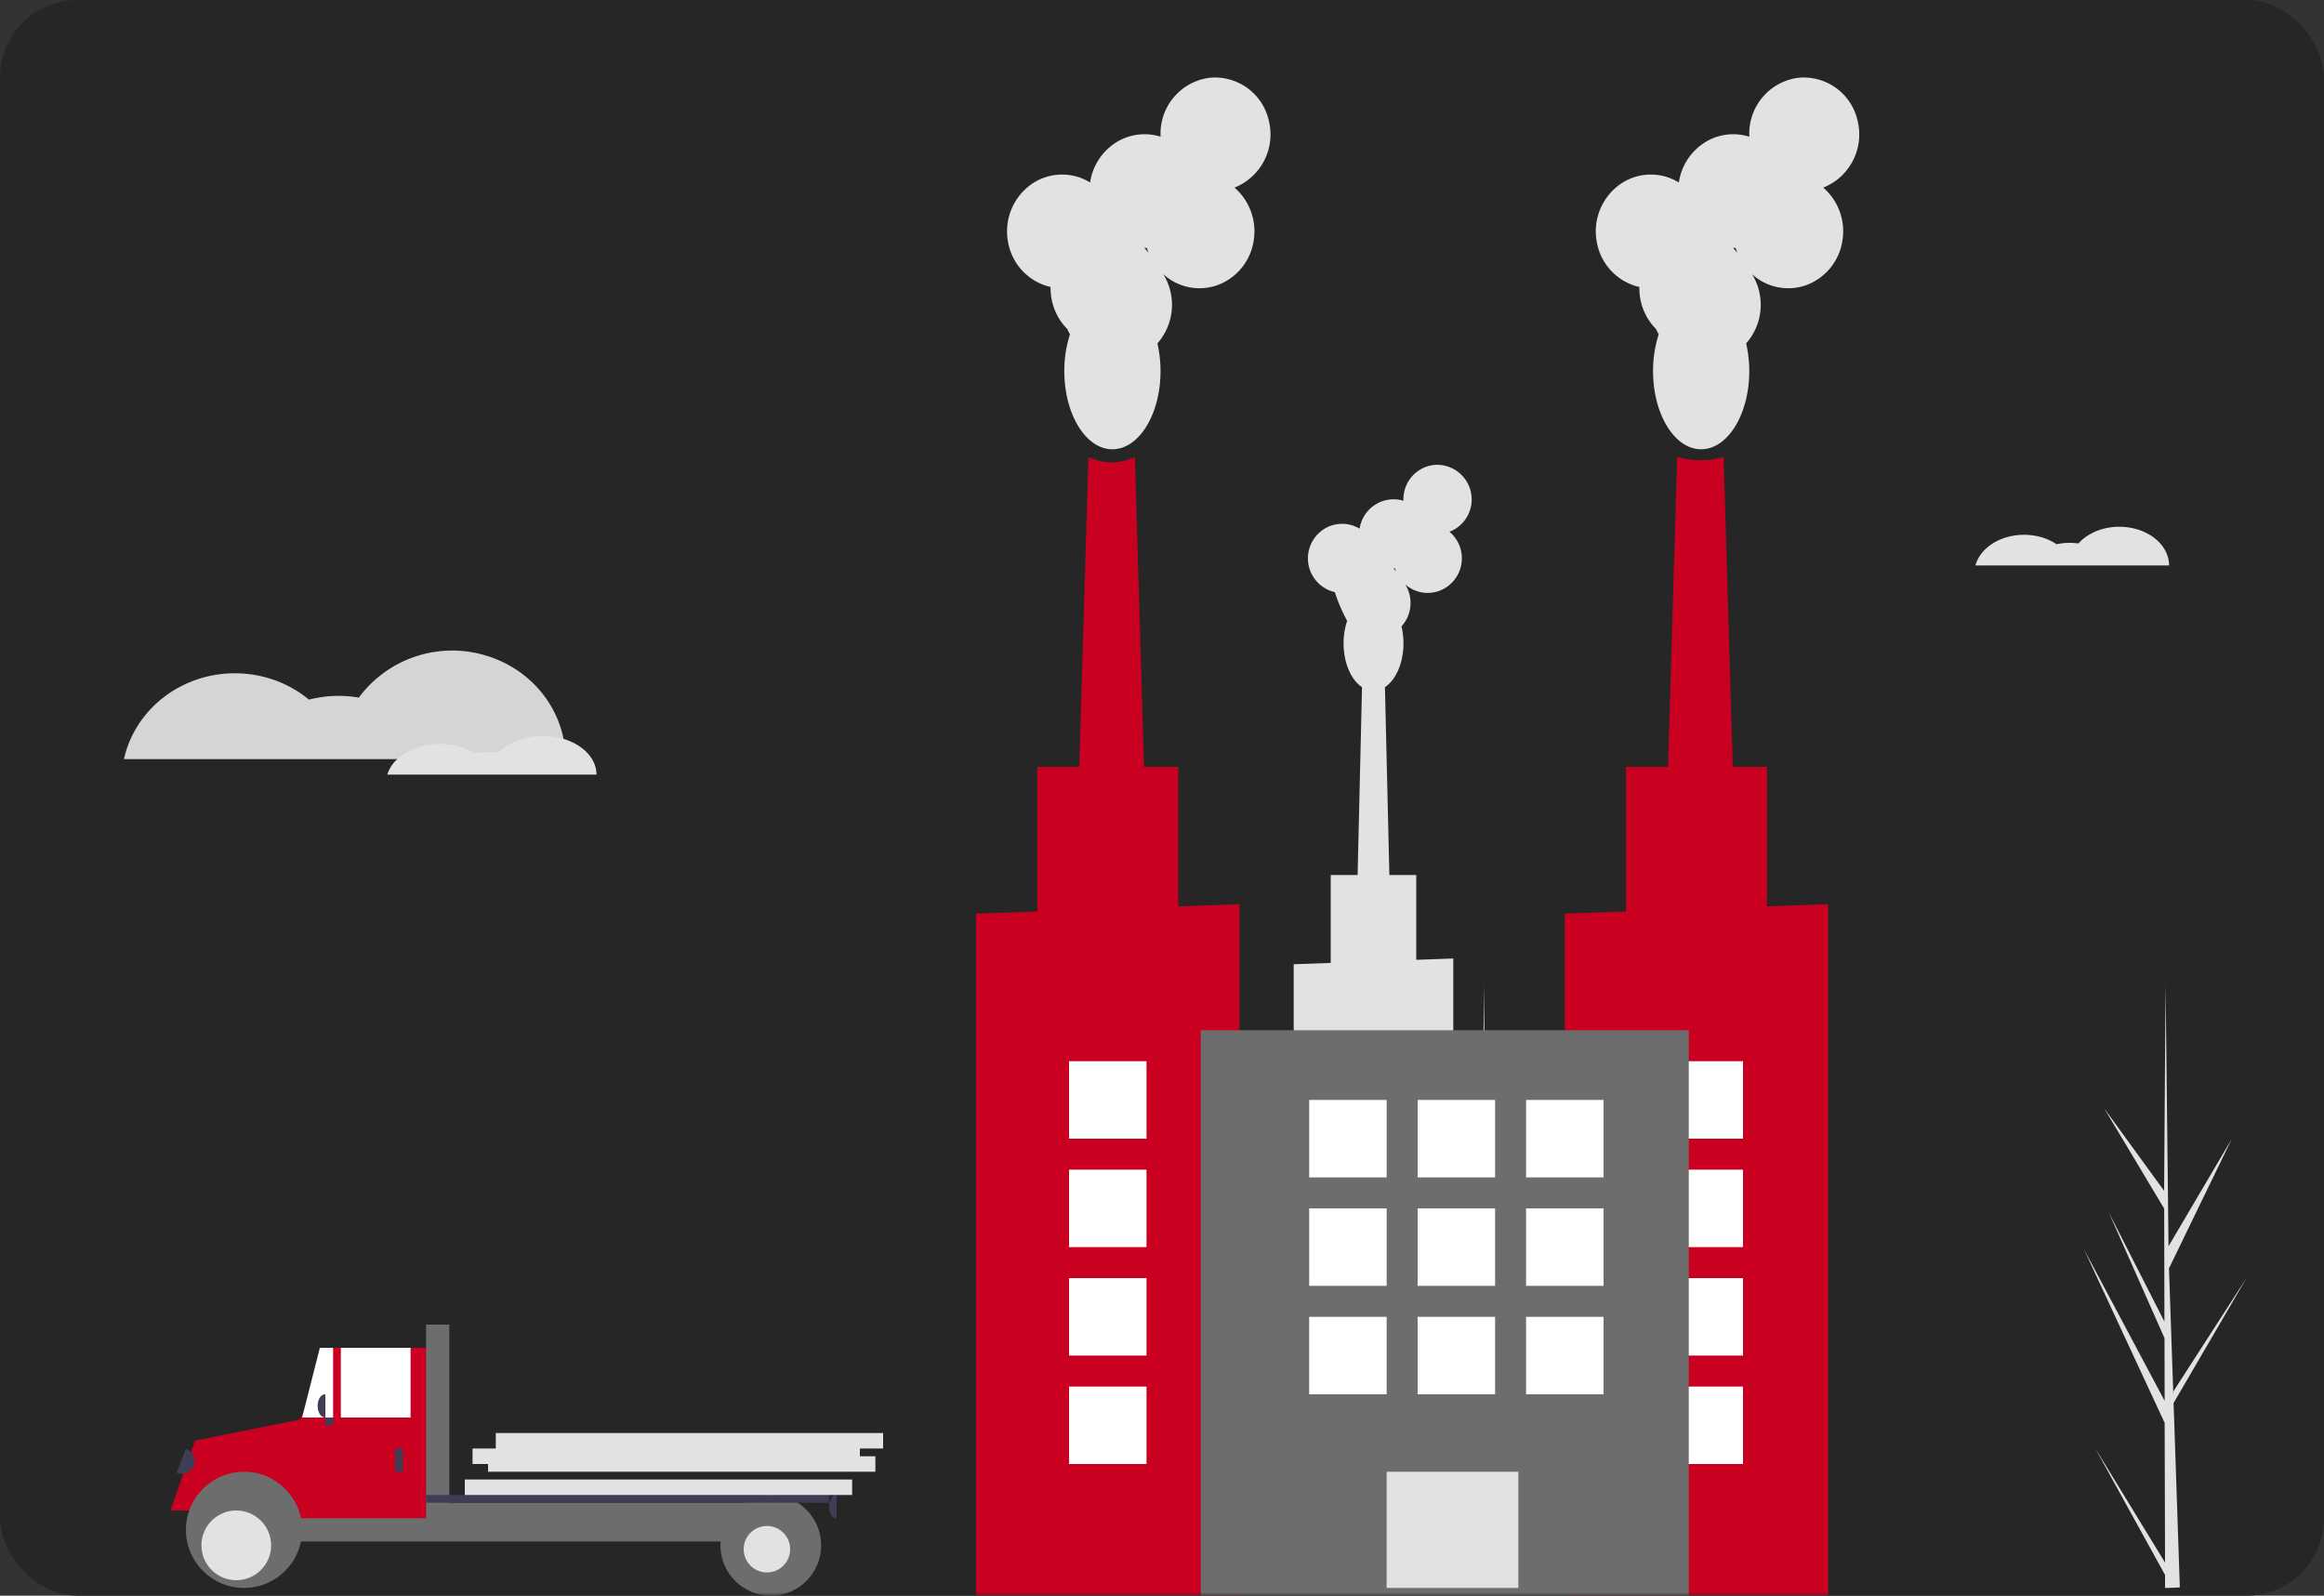 <svg viewBox="0 0 300 206" xmlns="http://www.w3.org/2000/svg" xmlns:xlink="http://www.w3.org/1999/xlink"><rect x="0" y="0" width="300" height="206" fill="#333333" stroke="none"/><defs><rect id="a" x="0" y="0" width="300" height="206" rx="10"/></defs><g fill="none" fill-rule="evenodd"><mask id="b" fill="#fff"><use xlink:href="#a"/></mask><use fill="#262626" xlink:href="#a"/><g fill-rule="nonzero" mask="url(#b)"><path d="M30.31 86.92c3.52 0 6.92 1.2 9.57 3.4 2.1-.54 4.3-.63 6.44-.26a14.99 14.99 0 0116.4-5.43C68.82 86.45 73 91.87 73 98H16c1.44-6.46 7.4-11.08 14.31-11.08z" fill="#D5D5D5"/><path d="M56.78 96.04a8.6 8.6 0 014.53 1.22c1-.2 2.04-.23 3.05-.1 1.72-1.8 4.87-2.58 7.77-1.93 2.9.65 4.87 2.58 4.87 4.77H50c.68-2.3 3.5-3.96 6.78-3.96zm154.84-58.99v.16c0 1.98.77 3.88 2.15 5.26.1.24.22.46.35.69a15.3 15.3 0 00-.73 4.75c0 5.57 2.78 10.09 6.2 10.09 3.44 0 6.22-4.52 6.22-10.09 0-1.2-.14-2.4-.4-3.58a7.53 7.53 0 00.76-8.93 6.92 6.92 0 007.02 1.4 7.27 7.27 0 004.63-5.64 7.47 7.47 0 00-2.46-6.94 7.39 7.39 0 004.44-8.6 7.12 7.12 0 00-7.73-5.57 7.26 7.26 0 00-6.25 7.6 6.9 6.9 0 00-5.86.81 7.36 7.36 0 00-3.24 5.1 6.9 6.9 0 00-7.74.34 7.46 7.46 0 00-2.83 7.47 7.22 7.22 0 005.47 5.68zm12.12-5.04h.3l.22.63a7.28 7.28 0 00-.54-.63h.02z" fill="#E2E2E2"/><path d="M215 110h9l-1.5-51c-1.94.56-4.06.56-6 0l-1.5 51z" fill="#CA0021"/><path fill="#CA0021" d="M202 117.95V206h34v-89.27l-2.8.1-5.1.18V99h-18.2v18.67z"/><path fill="#FFF" d="M225 147h-10v-10h10zm0 14h-10v-10h10zm0 14h-10v-10h10zm0 14h-10v-10h10z"/><path d="M191.48 201.72l-9-14.73 9 16.33V205a24 24 0 001.91-.08l-.73-21.56.01-.16-.02-.04-.07-2.03 9.42-16.15-9.43 14.62-.02.43-.56-16.29 8.1-16.7-8.16 13.84-.38-33.77V127v.11l-.19 26.62-7.74-10.65 7.75 12.95.03 14.58-7.18-14.09 7.19 16.23.02 8.1-10.43-19.6 10.43 22.44.05 18.03zm88 0l-9-14.73 9 16.33V205a24 24 0 001.91-.08l-.73-21.56.01-.16-.02-.04-.07-2.03 9.42-16.15-9.43 14.62-.02.43-.56-16.29 8.1-16.7-8.16 13.84-.38-33.77V127v.11l-.19 26.62-7.74-10.65 7.75 12.95.03 14.58-7.18-14.09 7.19 16.23.02 8.1-10.43-19.6 10.43 22.44.05 18.03z" fill="#E2E2E2"/><path fill="#6C63FF" d="M183 181h-50v-2h50zm-2-3h-50v-2h50z"/><path fill="#6C63FF" d="M183 177h-50v-2h50zm5-3h-50v-2h50z"/><path fill="#CA0021" d="M126 206h34v-89.27l-7.9.28V99h-18.2v18.67l-7.9.28z"/><path fill="#FFF" d="M148 147h-10v-10h10zm0 14h-10v-10h10zm0 14h-10v-10h10zm0 14h-10v-10h10z"/><g transform="translate(22 171)"><path fill="#3F3D56" d="M17 23H2v-5h15z"/><path fill="#6D6D6D" d="M79 28H4v-5h75z"/><path fill="#CA0021" d="M16 25h18V3H20.54L16 14.1z"/><path fill="#FFF" d="M31 12h-9V3h9zm-14 0h4V3h-1.71z"/><path fill="#3F3D56" d="M30 19h-1v-3h1zm-10-7h-.05c-.52 0-.95-.67-.95-1.5s.43-1.5.95-1.5H20v3zm66 13h-.05c-.52 0-.95-.67-.95-1.5s.43-1.5.95-1.5H86v3z"/><path d="M9.71 20.74A8.23 8.23 0 003.27 24H0l3.18-9.02L18 12l-.42 12h-1.43a8.23 8.23 0 00-6.44-3.26z" fill="#CA0021"/><circle fill="#6D6D6D" cx="9.5" cy="26.5" r="7.5"/><circle fill="#E2E2E2" cx="8.5" cy="28.5" r="4.5"/><circle fill="#6D6D6D" cx="77.5" cy="28.5" r="6.5"/><circle fill="#E2E2E2" cx="77" cy="29" r="3"/><path fill="#6D6D6D" d="M36 27h-3V0h3z"/><path fill="#3F3D56" d="M85 23H33v-1h52zM21 13h-1v-1h1zM1.98 16.03l.08.03c.85.33 1.28 1.28.96 2.14a1.65 1.65 0 01-2.13.96l-.08-.03 1.17-3.1z"/><path fill="#E2E2E2" d="M88 22H38v-2h50zm3-3H41v-2h50z"/><path fill="#E2E2E2" d="M89 18H39v-2h50zm3-2H42v-2h50z"/></g><path d="M160.04 179.95a.17.17 0 01-.04-.13l2.25-21.67c0-.09.07-.15.16-.15.08 0 .15.06.16.15l2.43 21.62c0 .05-.01.1-.04.13a.16.16 0 01-.12.06l-4.68.04a.16.16 0 01-.12-.05zm2.37-20.27l-2.07 19.99 4.31-.05-2.24-19.94z" fill="#3F3D56"/><path fill="#3F3D56" d="M162 162h-1v-26h1z"/><path d="M261.28 69.04c1.54 0 3.03.43 4.2 1.22.91-.2 1.88-.23 2.82-.1 1.6-1.8 4.5-2.58 7.19-1.93 2.68.65 4.51 2.58 4.51 4.77h-25c.63-2.3 3.25-3.96 6.28-3.96zM167 124.48V178h20.6v-54.26l-4.78.17v-10.95h-3.47l-.57-24.25c1.4-.92 2.39-3.11 2.39-5.67 0-.73-.09-1.46-.25-2.18a4.5 4.5 0 00.47-5.42 4.38 4.38 0 004.37.85 4.48 4.48 0 001.35-7.64 4.47 4.47 0 00-2.05-8.62 4.44 4.44 0 00-3.89 4.62 4.38 4.38 0 00-3.64.5 4.47 4.47 0 00-2.02 3.1c-1.5-.9-3.4-.83-4.82.2a4.48 4.48 0 001.65 8v.09a21.8 21.8 0 001.56 3.61 9.1 9.1 0 00-.46 2.9c0 2.55.98 4.74 2.38 5.66l-.57 24.25h-3.47v11.35l-4.78.17zm12.87-51.1h.2c.04.13.08.26.14.38l-.34-.38z" fill="#E2E2E2"/><path fill="#6D6D6D" d="M218 206h-63v-73h63z"/><path fill="#E2E2E2" d="M196 205h-17v-15h17zM135.62 37.05v.16c0 1.98.77 3.88 2.15 5.26.1.24.22.46.35.69a15.3 15.3 0 00-.73 4.75c0 5.57 2.78 10.09 6.2 10.09 3.44 0 6.22-4.52 6.22-10.09 0-1.2-.14-2.4-.4-3.58a7.53 7.53 0 00.76-8.93 6.92 6.92 0 007.02 1.4 7.27 7.27 0 004.63-5.64 7.47 7.47 0 00-2.46-6.94 7.39 7.39 0 004.44-8.6 7.12 7.12 0 00-7.73-5.57 7.26 7.26 0 00-6.25 7.6 6.9 6.9 0 00-5.86.81 7.36 7.36 0 00-3.24 5.1 6.9 6.9 0 00-7.74.34 7.46 7.46 0 00-2.83 7.47 7.22 7.22 0 005.47 5.68zm12.12-5.04h.3l.22.63a7.28 7.28 0 00-.54-.63h.02z"/><path d="M139 110h9l-.32-10.93L146.5 59a6.93 6.93 0 01-6 0l-1.18 40.07L139 110z" fill="#CA0021"/><path fill="#FFF" d="M207 152h-10v-10h10zm-14 0h-10v-10h10zm-14 0h-10v-10h10zm28 14h-10v-10h10zm-14 0h-10v-10h10zm-14 0h-10v-10h10zm28 14h-10v-10h10zm-14 0h-10v-10h10zm-14 0h-10v-10h10z"/></g></g></svg>
